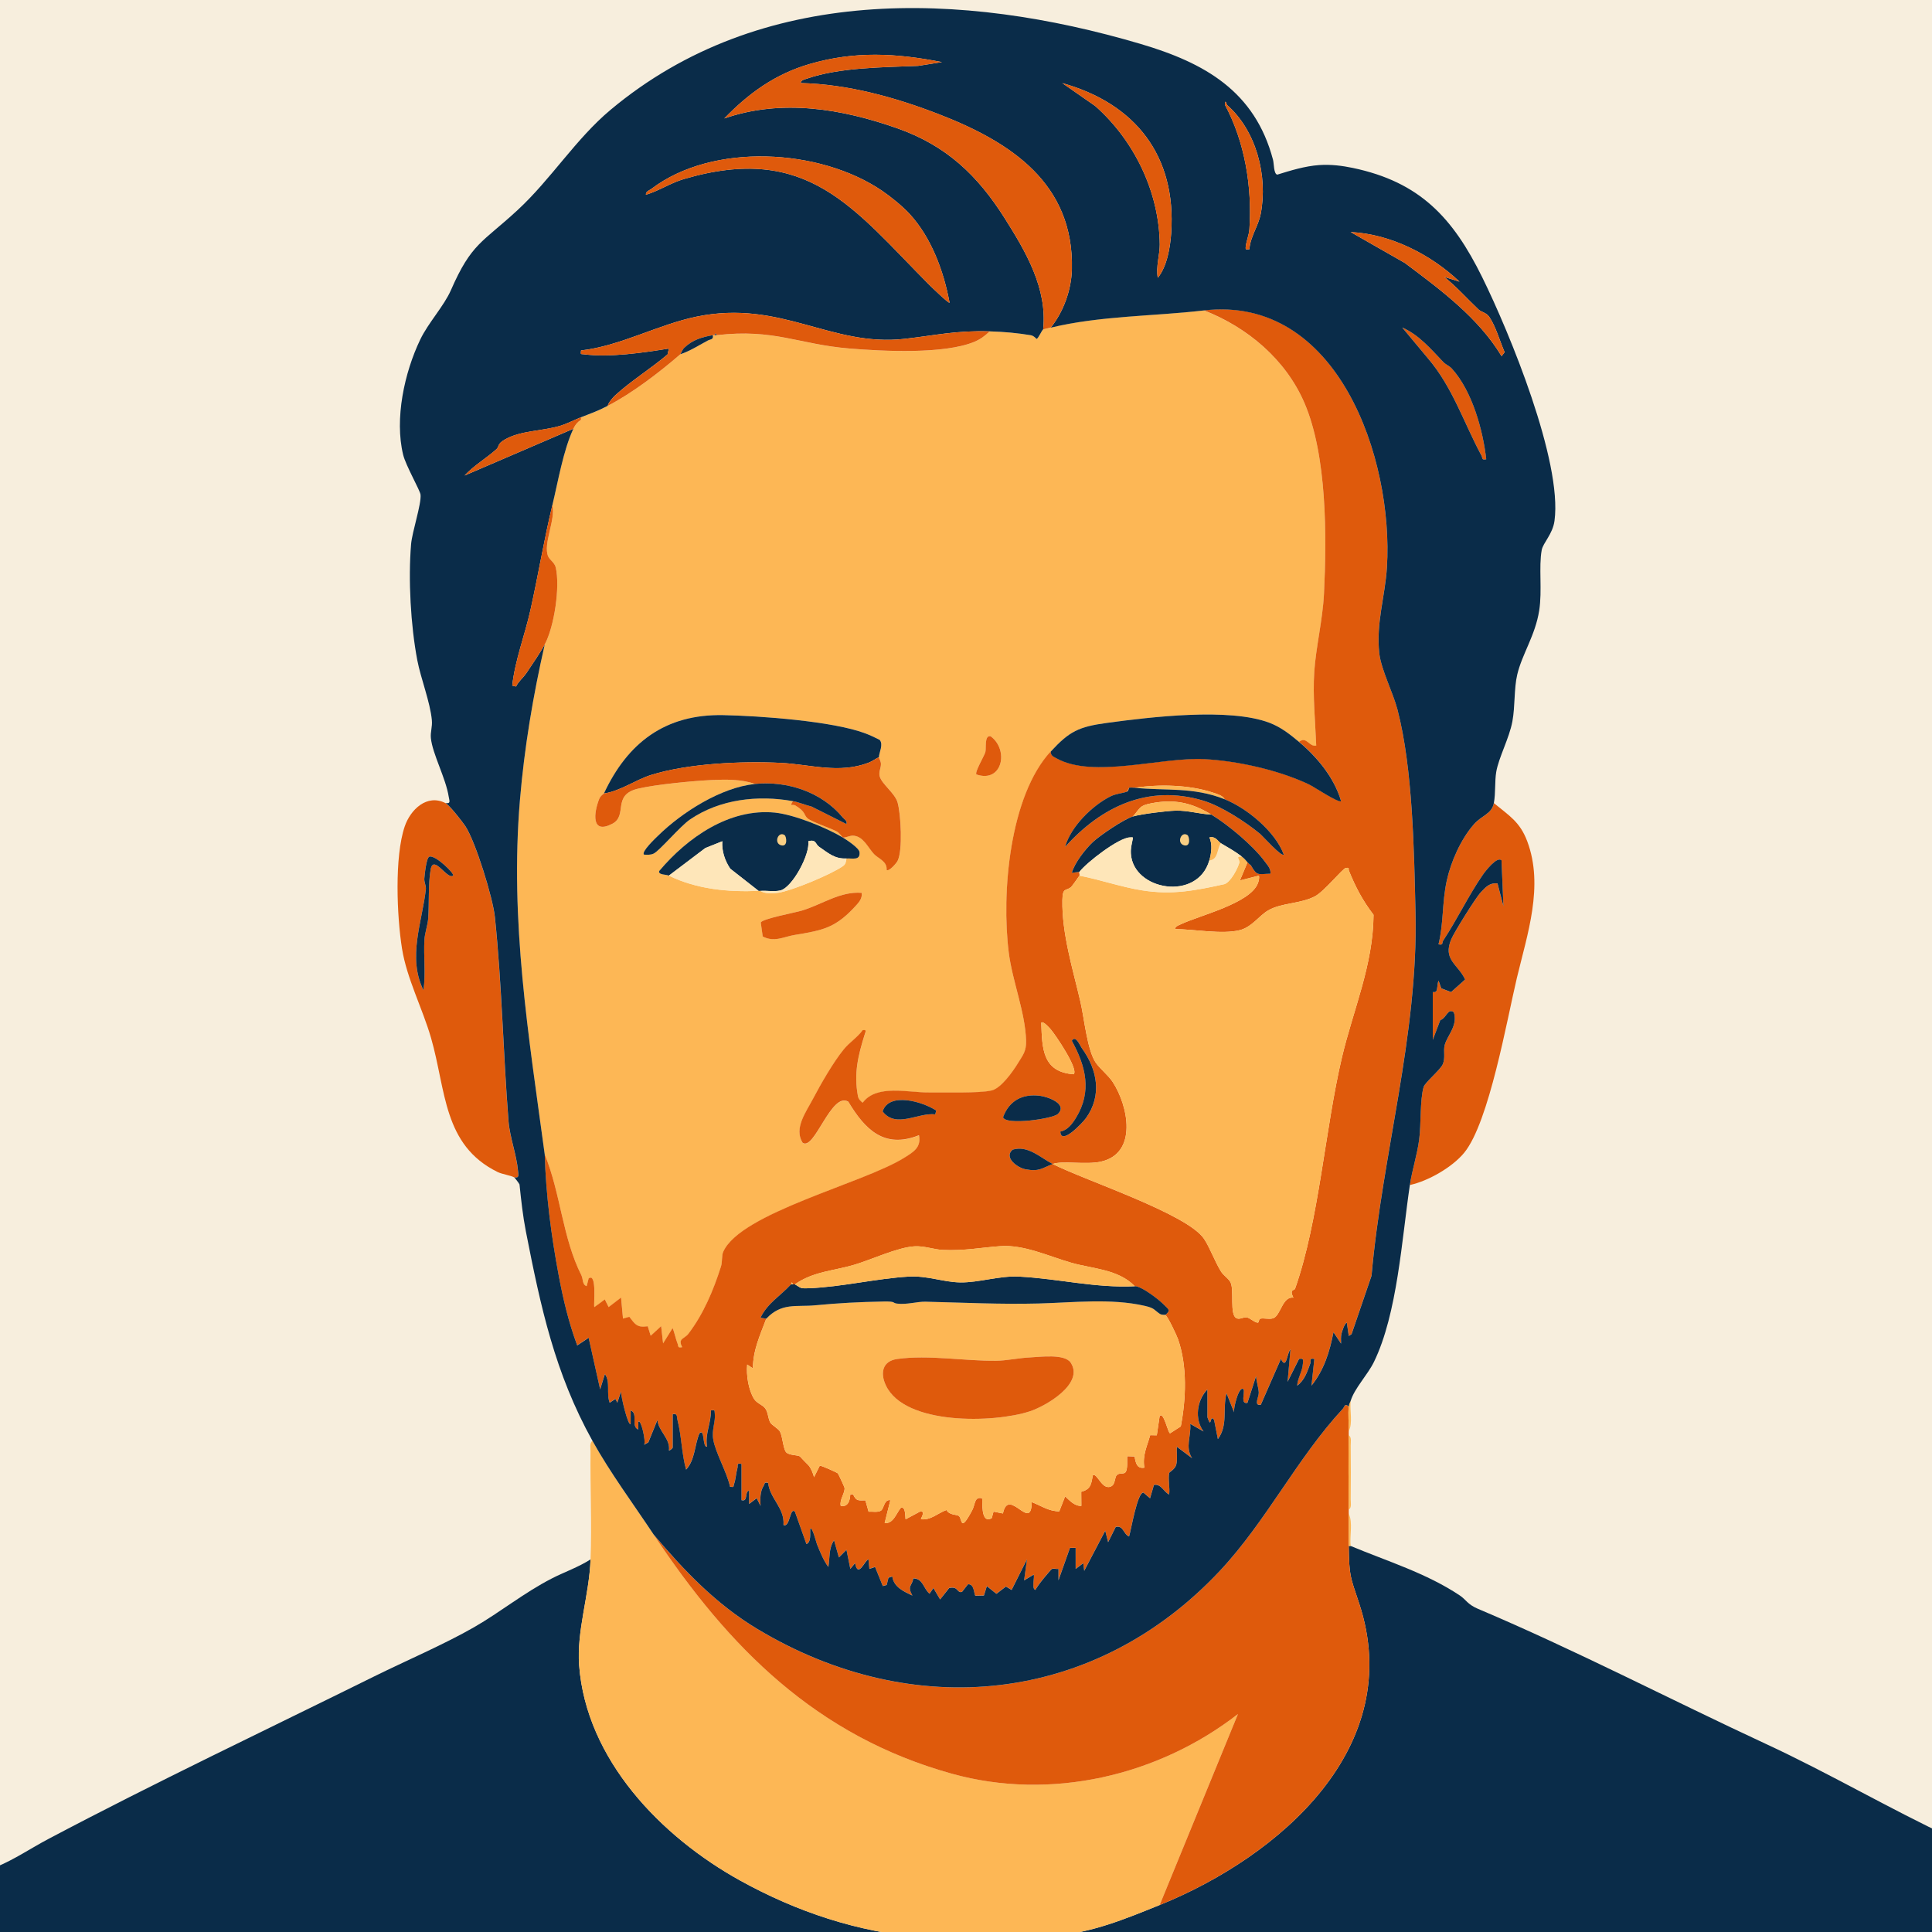 <?xml version="1.0" encoding="UTF-8"?>
<svg xmlns="http://www.w3.org/2000/svg" viewBox="0 0 850.39 850.39">
  <defs>
    <style>
      .cls-1 {
        fill: #df5a0c;
      }

      .cls-2 {
        fill: #facf84;
      }

      .cls-3 {
        fill: #0a2c49;
      }

      .cls-4 {
        fill: #fdb755;
      }

      .cls-5 {
        fill: #fee6b9;
      }

      .cls-6 {
        fill: #f7eedd;
      }
    </style>
  </defs>
  <g id="bg">
    <rect class="cls-6" width="850.39" height="850.39"/>
  </g>
  <g id="Layer_4" data-name="Layer 4">
    <g>
      <path class="cls-3" d="M594.5,680.47c16.13,6.74,33.45,12,48.12,21.84,2.63,1.76,3.32,3.88,7.88,5.81,43.38,18.37,84.66,39.94,127.02,59.6,27.72,12.86,54.11,28.41,81.78,41.37v432.91H-1.49v-420.3c8.01-3.34,15.09-8.19,22.68-12.2,47.28-25.02,95.61-47.9,143.54-71.62,13.66-6.76,30.9-14.14,43.95-21.65,11.71-6.74,21.78-15.05,34.2-21.45,5.45-2.81,11.79-4.98,17.06-8.41-.6,15.96-6.17,31.42-5.03,46.64,3.13,41.57,36.16,75.52,70.87,94.73,24.92,13.79,51.79,22.75,80.42,25.07,12.39,2.2,25.65,2.01,38.28,1.72,5.04-.12,11.02-.11,15.95-.87,1.49-.23,3.17.41,3.78-1.69,16.26-1.19,30.98-7.27,46.23-13.45,52.7-21.34,108.72-69.54,87.8-132.78-3.99-12.07-4.34-11.7-4.58-25.26h.84Z"/>
      <g>
        <path class="cls-4" d="M287.68,675.43c33.05,49.73,71.62,88.7,131.33,105.3,43.37,12.05,90.75,1.01,125.89-26.28l-34.46,84.06c-15.26,6.18-29.97,12.26-46.23,13.45-6.84.5-14.85,1.68-21.44,1.68h-22.7c-3.4,0-10.36-.56-13.87-.84-28.64-2.32-55.5-11.29-80.42-25.07-34.71-19.2-67.75-53.16-70.87-94.73-1.14-15.22,4.43-30.69,5.03-46.64.59-15.69-.18-31.74-.01-47.51.01-1.42-.54-3.74.86-4.61,7.78,14.02,18,27.79,26.9,41.19Z"/>
        <path class="cls-1" d="M593.66,619.11c-.35,3.39.07,7.41,0,10.93-.01.56,0,1.12,0,1.68-.18,10.9-.08,21.89,0,32.78,0,.56,0,1.12,0,1.68.03,4.75-.08,9.54,0,14.29.24,13.56.59,13.18,4.58,25.26,20.92,63.24-35.11,111.44-87.8,132.78l34.46-84.06c-35.13,27.29-82.52,38.33-125.89,26.28-59.72-16.59-98.29-55.57-131.33-105.3,13.42,15.9,27.49,30.64,45.51,41.5,68.63,41.33,148.74,33.2,203.75-25.51,20.41-21.78,33.84-49.4,54.03-71.23.95-1.03.8-2.67,2.7-1.08Z"/>
      </g>
      <path class="cls-1" d="M196.05,353.47c1.71.87,7.46,8.2,8.75,10.16,4.5,6.82,12.13,31.61,13,39.96,3.1,29.75,3.65,60.04,6,89.83.57,7.27,3.56,14.81,4.17,21.91.14,1.59.78,3.38-1.67,2.9-1.36-.84-5.25-1.36-7.3-2.37-24.06-11.85-22.61-35.93-29.27-58.99-3.79-13.11-10.68-26.17-12.78-39.34-2.26-14.15-3.38-40.36,1.2-53.79,2.52-7.38,9.75-14.39,17.89-10.27ZM199.41,385.41c.87-.69-7.73-9.16-10.42-8.36-1.31.39-2.09,7.83-2.23,9.66-.12,1.64.85,3.15.67,4.79-1.63,14.43-8.15,29.86-1.05,44.35,1.07-7.33,0-14.89.43-22.26.18-2.94,1.43-6.3,1.65-9.27.48-6.53-.04-15.41,1.09-21.64,1.24-6.8,7.37,4.69,9.85,2.73Z"/>
      <path class="cls-3" d="M199.41,385.41c-2.48,1.96-8.62-9.52-9.85-2.73-1.13,6.22-.61,15.1-1.09,21.64-.22,2.97-1.48,6.33-1.65,9.27-.44,7.37.64,14.93-.43,22.26-7.11-14.48-.59-29.91,1.05-44.35.19-1.64-.79-3.15-.67-4.79.14-1.83.92-9.28,2.23-9.66,2.69-.8,11.29,7.67,10.42,8.36Z"/>
      <g>
        <path class="cls-4" d="M594.5,680.47h-.84c-.08-4.75.03-9.54,0-14.29,1.9,4.09.36,9.73.84,14.29Z"/>
        <path class="cls-1" d="M620.56,521.6c.97-6.51,3.17-13.14,4.08-19.87s.29-17.39,1.97-23.25c.58-2.02,7.37-7.53,8.44-10.05,1.24-2.9.14-5.64.84-8.41,1.01-4.05,5.95-8.66,4.01-14.43-2.65-1.99-3.23,2.58-5.95,3.46l-3.31,8.67v-21.02c0-.09,1.24.37,1.65-.62.46-1.12.33-3.11.89-4.42l1.22,3.39,4.3,1.63,6.18-5.52c-3.24-6.84-9.95-8.67-6.08-17.8,1.25-2.96,10.74-18.26,13.03-20.65,2.13-2.23,3.82-4.21,7.3-3.85l2.61,10.01-.84-20.17c-1.98-1.9-7.12,4.8-8.27,6.44-6.07,8.72-11.34,19.74-17.39,28.87-.64.97.21,2.18-2.08,1.67,2.29-9.27,1.55-18.42,3.61-27.9,1.83-8.46,6.25-18.44,12.01-24.98,3.45-3.91,7.87-4.5,8.75-9.32,6.7,5.54,11.46,8.19,14.7,16.82,7.41,19.72,0,41-4.56,60.14-4.37,18.36-12.22,63.48-23.14,76.89-5.23,6.42-15.92,12.54-23.98,14.27Z"/>
        <path class="cls-4" d="M593.66,664.5c-.08-10.9-.18-21.89,0-32.78,1.39.87.84,3.19.86,4.61.1,7.84.08,15.72,0,23.56-.01,1.42.54,3.74-.86,4.61Z"/>
        <path class="cls-4" d="M593.66,630.04c.07-3.52-.35-7.54,0-10.93.15-1.51.59-1.71.84-2.52-.47,4.28,1.06,9.65-.84,13.45Z"/>
        <path class="cls-4" d="M529.77,136.6c19.27,7.48,36.19,21.65,44.43,40.89,9.95,23.22,9.79,58.79,8.57,83.98-.56,11.42-3.57,23.25-4.28,34.39s.46,21.67.87,32.39c-3.23.65-4.13-4.25-7.56-1.68-4.06-3.4-8.02-6.53-13.01-8.42-17.69-6.73-52.17-2.58-71.46.03-12.59,1.7-16.63,3.74-24.81,12.6-18.14,19.65-21.81,62.42-18.48,88.67,1.6,12.61,7.27,26.17,7.61,38.66.13,4.67-1.3,6.21-3.58,9.94-2.23,3.66-7.42,11-11.55,11.99-5.46,1.31-20.86.8-27.52.89-9.26.12-23.09-3.77-29.28,4.52-1.02-.87-1.82-1.54-2.09-2.96-1.87-10,.12-17.86,3.02-27.21.4-1.3.89-2.05-.93-1.77-2.37,3.28-5.73,5.27-8.34,8.47-4.56,5.59-10.12,15.27-13.54,21.77-3.12,5.94-8.48,13.04-4.56,19.31,5.21,3.73,12.63-22.72,20.15-18.05,7.36,12.27,15.82,20.84,31.08,14.73,1.07,5.42-2.48,7.42-6.47,9.92-18.15,11.35-71.99,24.2-79.68,41.37-.81,1.81-.31,4.29-1.02,6.55-3.33,10.51-7.77,20.94-14.27,29.49-1.88,2.48-4.84,2.05-2.8,5.98-2.17.39-1.5-.35-2.05-1.68-.87-2.1-1.23-4.6-2.16-6.71l-4.18,6.71-.86-7.56-4.6,4.2-1.3-4.17c-4.72.68-5.55-.84-8.09-4.16l-2.8.78-.85-9.25-5.47,4.19-1.68-3.36-4.61,3.37c-.45-.53,1.31-15.41-2.52-12.6l-.86,3.36c-1.98-.53-1.51-3.13-2.34-4.79-8.34-16.58-9.04-35.89-16.14-53.21-7.12-52.63-15.4-102.49-10.92-155.93,1.93-23.05,5.79-46.02,10.92-68.52,4.21-7.87,6.82-25.31,4.87-33.87-.52-2.28-2.69-3.32-3.39-5.01-2.26-5.51,3.43-16.01,1.88-22.48,2.49-10.28,4.79-24.16,9.25-33.62.85-1.8,1.71-2.85,3.37-3.94v-1.1c4.55-1.79,7.27-2.71,11.76-5.04,10.89-5.65,22.63-14.65,31.94-22.7,4.3-1.45,8.11-3.9,12.08-6.04,1.17-.63,2.66-.33,2.21-2.37.27-.05.57.04.84,0s.56.03.84,0c25.39-2.94,35.99,4.02,58.44,5.87,14.8,1.22,41.64,2.6,55.03-2.95,2.64-1.09,4.72-2.64,6.74-4.61,6.47.19,12.29.75,18.05,1.7,1.07.18,1.83.88,2.55,1.62.78-.02,2.33-3.86,2.93-4.16.16-.08,2.73-.69,3.36-.84,21.6-5.25,45.37-5,67.25-7.57ZM265.82,349.27c-.08.17-1.48.89-2.11,2.5-2.31,5.88-3.65,15.75,5.79,10.84,7.03-3.65-.32-12.73,11.41-15.48,7.88-1.84,24.04-3.39,32.37-3.78,6.1-.28,13.2-.39,18.95,1.72-14.88,1.55-31.98,12.42-42.47,22.67-1.03,1-7.63,7.21-6.28,8.42,1.43.07,2.81.18,4.18-.43,2.59-1.16,11.56-11.96,16.07-15.04,13.08-8.94,29.89-10.86,45.32-8.06-1.8,2.61-.18,1.18,1.02,1.9,4.73,2.81,3.64,4.22,5.44,5.72s9.85,4.22,12.64,5.65c1.53.78,2.58,2.63,2.76,2.7-7.33-4.37-21.43-10.1-29.85-10.92-20.1-1.97-38.53,11.04-50.84,25.64-.77,1.81,3.09,1.55,4.2,2.09,12.32,6.01,26,7.28,39.51,6.72.28-.01.56.02.84,0,1.76,1.38,5.87,1.11,7.94.79,6.07-.95,23.24-8.09,28.38-11.74,1.28-.9,1.22-1.99,1.51-3.34,2.67-.15,6.1,1.03,5.75-2.77-.17-1.82-5.61-5.39-7.43-6.48.92.34,3.11-.85,4.55-.78,4.5.2,6.48,5.07,9.19,8.05,1.84,2.02,5.96,3.22,5.6,7.02.99.93,4.32-2.92,4.85-3.97,2.35-4.66,1.45-20.53,0-25.68-1.16-4.14-6.96-8.07-7.88-11.53-.53-2,.58-3.52.55-5.48-.02-1.22-.89-2.55-.89-2.93.04-2.11,2.11-5.65.3-7.65-2.03-1.03-4.08-2.01-6.22-2.82-14.23-5.42-46.58-7.73-62.56-8.06-25.68-.52-42.18,12.24-52.57,34.5ZM429.75,340.86c11.38,3.98,14.54-10.72,6.28-16.8-2.85-.61-1.83,5.16-2.3,6.92s-4.74,8.8-3.98,9.87ZM379.3,392.99c-9.42-.76-17.32,5.04-26.25,7.78-2.98.91-17.79,3.66-18.18,5.3l.85,6.12c5.04,2.69,9.42.1,13.84-.63,13.07-2.15,18.44-3.15,27.69-13.5,1.3-1.45,2.3-3.02,2.06-5.08Z"/>
        <path class="cls-1" d="M654.18,202.16c-2.17.43-1.47-.46-2.1-1.64-7.74-14.37-12.75-30.18-23.6-42.84l-11.27-13.52c7.34,3.18,12.67,9.51,18.05,15.15,1.14,1.19,2.75,1.77,3.8,2.93,8.88,9.76,13.7,26.99,15.13,39.92Z"/>
        <path class="cls-1" d="M529.77,136.6c58.99-6.91,83.63,65.12,80.69,113.05-.79,12.82-4.83,24.4-3.36,37.84.78,7.12,6.07,17.33,8,24.78,6.76,25.99,7.32,62.42,7.94,89.57,1.22,53.62-14.67,106.32-19.35,159.63l-8.78,25.69-1.25.84-.86-5.88c-1.02.39-2.07,3.82-2.32,4.82-.36,1.46-.21,2.95-.21,4.42l-3.34-5.03c-1.63,8.53-4.14,16.63-9.68,23.53l1.26-11.76c-2.55-.46-1.29.75-1.76,1.98-1.36,3.61-2.47,7.38-5.8,9.78.21-3.3,2.34-6.38,2.52-9.67.1-1.74.46-2.44-1.68-2.1l-5.05,10.08,1.26-14.28c-1.58,1.69-1.74,9.28-4.2,4.2l-8.84,20.17c-3.31.62-.83-3.46-.91-5.37-.09-2.2-1.07-4.93-1.18-7.23l-3.8,11.76c-3.12.69-1.17-4.1-1.67-5.88-2.04-2.28-4.66,8.72-4.21,10.08l-3.34-8.4c-1.8,6.97.77,14.02-3.8,20.17l-1.66-8.42c-1.64-2.42-1.22,1.99-2.11.85-.07-.09-.85-1.98-.85-2.1v-12.19c-4.62,4.79-5.77,12.95-1.68,18.49l-5.88-3.35c.54,5.4-2.38,10.14.84,15.12l-6.72-5.04c-.16,2.57.35,5.22-.23,7.78-.48,2.12-3.03,3.31-3.12,3.74-.57,2.71.37,6.6-.03,9.49-2.48-1.17-3.49-4.77-6.7-4.2l-1.71,5.88-2.93-2.51c-2.72,0-5.37,16.36-6.31,19.32-2.61-1.09-2.45-4.98-5.86-4.2l-3.36,6.72-1.27-5.04-9.25,17.64-.42-3.36-3.35,2.52v-9.25s-2.51,0-2.51,0l-5.07,14.28v-5.03c-.86.11-2.06-.26-2.78-.02-.56.18-6.9,7.85-7.31,9.26-1.97-.42-.21-5.99-.83-6.71l-4.19,2.52,1.26-9.24-6.76,13.45-2.5-1.5-4.19,3.2-4.2-3.37-1.3,4.14-3.69.09c-.74-.12-.35-5.36-3.33-5.06l-2.62,3.35c-2.39.63-1.5-2.65-5.67-1.67l-3.97,4.99-2.96-5.02-1.68,2.5c-2.74-2.2-2.87-6.73-7.14-6.72-.6,3.51-2.81,3.1-.42,7.55-3.76-1.8-8.2-3.69-8.85-8.39l-1.67.53-.8,3.19-1.71.48-3.39-8.4-2.51.84-.42-4.18c-1.47.12-4.53,8.65-5.89,1.66l-2.08,2.52-1.7-8.4-3.34,3.36-2.12-7.56c-2.45,3.55-1.81,7.77-2.51,11.76-2.15-2.87-3.7-6.76-5.04-10.09-.3-.74-2.09-7.99-2.94-6.72-.12,1.88.53,5.86-1.68,6.72l-5.07-14.28c-2.22-2.17-2.09,7.2-5.03,5.88.61-7.48-6.05-11.68-6.74-18.5-1.95-.41-1.35.25-1.88,1.08-1.77,2.72-1.6,5.89-1.48,9.01l-1.68-3.36-3.35,2.52v-5.88c-2.1.43-.25,5.06-3.37,4.2v-15.97c-2.43-.39-1.39.53-1.79,1.95-.63,2.2-.73,4.87-1.48,6.98-.42,1.19.25,1.42-1.76,1.15-1.29-6.22-6.41-15.02-7.38-20.78-.76-4.49,1.11-7.88.66-11.57-.19-1.55.23-1.38-1.7-1.26.15,5.52-2.69,10.2-1.69,15.97-2.18.32-.9-8.18-3.34-5.88-2.18,5.1-1.9,11.71-5.89,15.97-1.99-7.07-1.99-14.83-3.8-21.88-.39-1.52.15-2.98-2.09-2.5v14.71c0,.14-1.13,1.32-1.67,1.26.73-5.23-4.6-8.43-5.06-13.44l-3.99,9.85-1.88,1.07c.95-1.27-1.42-11.62-2.52-10.08l-.02,3.36c-3.45-1.4.1-7.01-3.35-8.41l-.02,5.88c-1.08,1.48-4.52-12.86-4.2-14.29l-1.68,5.03-.84-1.68-2.51,1.68c-1.59-4.05.42-9.19-2.11-12.6l-2.09,6.71-5.06-22.69-5.03,3.36c-3.78-10.24-6.16-20.2-8.17-30.93-3.28-17.54-5.6-35.29-6.13-53.13,7.1,17.33,7.79,36.64,16.14,53.21.84,1.66.36,4.26,2.34,4.79l.86-3.36c3.83-2.81,2.06,12.07,2.52,12.6l4.61-3.37,1.68,3.36,5.47-4.19.85,9.25,2.8-.78c2.54,3.33,3.37,4.85,8.09,4.16l1.3,4.17,4.6-4.2.86,7.56,4.18-6.71c.93,2.11,1.29,4.61,2.16,6.71.55,1.33-.11,2.07,2.05,1.68-2.04-3.93.92-3.5,2.8-5.98,6.5-8.55,10.94-18.97,14.27-29.49.71-2.25.21-4.74,1.02-6.55,7.69-17.17,61.53-30.01,79.68-41.37,3.99-2.49,7.53-4.5,6.47-9.92-15.26,6.11-23.72-2.46-31.08-14.73-7.52-4.67-14.94,21.78-20.15,18.05-3.93-6.27,1.43-13.37,4.56-19.31,3.42-6.5,8.97-16.18,13.54-21.77,2.61-3.2,5.97-5.2,8.34-8.47,1.82-.28,1.34.47.93,1.77-2.91,9.34-4.89,17.21-3.02,27.21.26,1.41,1.07,2.09,2.09,2.96,6.18-8.28,20.01-4.4,29.28-4.52,6.66-.09,22.06.42,27.52-.89,4.13-.99,9.32-8.33,11.55-11.99,2.28-3.73,3.71-5.27,3.58-9.94-.35-12.49-6.02-26.06-7.61-38.66-3.33-26.25.34-69.03,18.48-88.67-.07,1.9,1.13,2.24,2.47,2.99,16.18,9.08,46.21-.64,65.19.38,14.71.79,32.7,4.84,46.02,11.14,1.88.89,13.14,8.34,14.09,7.34-2.97-10.22-10.39-19.26-18.49-26.05,3.43-2.57,4.33,2.33,7.56,1.68-.42-10.72-1.56-21.63-.87-32.39s3.72-22.97,4.28-34.39c1.23-25.19,1.38-60.76-8.57-83.98-8.25-19.24-25.17-33.41-44.43-40.89ZM499.51,346.75c-.54-.06-2.28-.12-2.52,0l-.84,1.68c-2.23.84-4.88.87-7.48,2.18-8.01,4.05-17.4,13.34-19.85,22.18,16.04-17.82,36.56-27.62,60.77-20.39,7.84,2.34,18.6,9.32,24.96,14.55,1.29,1.06,9.48,10.3,10.53,9.22-3.71-10.13-16.23-20.45-26.05-24.37-.87-1.7-3.39-2.34-5.08-2.9-10.32-3.47-23.76-3.78-34.43-2.14ZM533.14,358.52c-8.66-5.26-16.27-6.89-26.38-4.94-5.42,1.05-4.74,2.04-8.09,5.78-3.9,1.15-14.54,8.33-17.69,11.31-3.33,3.15-7.93,9.04-9.22,13.48l3.37-.41c-.2.27.2,1.4,0,1.68-.75,1.05-3.29,4.73-3.76,5.1-2.15,1.7-3.64.03-3.75,5.54-.3,14.83,4.63,30.59,7.93,44.83,1.68,7.25,3.01,21.42,6.77,26.86,1.86,2.7,5.54,5.57,7.46,8.51,6.89,10.59,11.07,31.39-5.19,35.05-6.56,1.48-17.06-.54-21.23,1.04-5.38-2.71-10.88-8.37-17.66-6.31-4.05,3.45,2.17,7.98,5.67,8.63,6.14,1.14,7.18-.49,11.99-2.32,14.72,7.42,59.28,21.94,66.63,32.96,2.57,3.85,4.75,10.02,7.48,14.4,1.13,1.8,3.55,3.21,4.27,4.97,1.48,3.62-.46,13.56,2.28,15.4,1.48.99,3.15-.37,4.56-.24,1.65.15,3.61,2.39,5.12,2.33.43-.02.36-1.57,1-1.73,1.64-.39,3.76.38,5.6-.16,3.4-1,4.09-9.78,8.99-9.1-1.89-3.88.42-2.98.77-3.99,10.55-29.95,13.15-70.27,20.65-101.93,4.95-20.91,13.71-40.4,13.87-62.59-4.84-6.36-7.87-12.11-10.84-19.43-.33-.83.48-1.48-1.35-1.2-1.41.21-9.52,10.35-13.59,12.48-6.46,3.39-14.8,2.8-20.65,6.24-3.93,2.31-7.19,7.32-12.38,8.64-7.9,2.02-20.33-.44-28.6-.45.21-1.26,1.54-1.62,2.52-2.09,8.1-3.9,30.64-9.17,34-18.12.42-1.12.64-2.13.46-3.32l-8.38,2.11,3.34-8c.27.29.57.55.84.84s.55.57.84.84c2.61,4.5,2.98,3.46,8.4,3.36.28-2.2-1.36-3.83-2.54-5.44-5.09-6.95-16.1-16.12-23.51-20.62ZM472.61,472.84c2.2-2.28-8.03-17.32-10.1-19.73-.56-.65-3.38-3.9-4.18-2.96.36,11.26.47,21.74,14.28,22.69ZM476.32,461.57c-1.04-1.45-2.87-6.19-4.53-3.44,6.14,11.16,8.93,22.27,1.87,33.83-1.6,2.61-3.72,5.55-6.92,6.12.22,6.39,9.86-3.96,11.29-5.95,7.15-9.95,4.97-21.26-1.7-30.55ZM465.68,490.29c4.45-4.41-4.49-7.56-7.99-7.98-7.63-.93-13.47,2.13-16.17,9.42.84,3.72,21.93.77,24.17-1.44ZM412.08,488.83c-5.8-3.87-20.74-8.36-23.59.38,5.88,7.65,15.62.39,23.17,1.29l.42-1.67ZM349.88,565.31c-.21-.12-.61.12-.84,0l-.43-.83c-.24.01-.24.63-.41.83-4.68,5.08-10.31,8.23-13.46,14.7l2.54.43c-2.75,7.34-5.8,13.71-5.89,21.85l-2.51-1.67c-.44,4.66.53,11.03,2.99,15.07,1.26,2.06,3.79,2.59,4.98,4.27,1.33,1.87,1.13,4.26,2.22,6.21.64,1.15,3.65,2.67,4.32,4.09,1.13,2.42,1.39,7.74,2.7,9.03,1.48,1.45,5.3,1.01,6.11,1.89,1.4,1.51,2.09,2.22,3.62,3.74.96.95,2.21,3.83,2.48,5.29l2.52-5.04c.37-.32,7.69,3.02,7.98,3.36.23.26,2.9,6,2.94,6.35.24,2.36-2.32,5.24-1.68,7.95,3.26.6,4.08-2.37,4.2-5.04h1.25c1.4,2.99,2.22,2.65,5.39,2.6l1.43,5.01c1.63-.14,3.98.39,5.39-.45s1.37-5.09,4.18-4.63l-2.51,10.08c3.91.37,5.12-4.4,7.15-6.73,2.32-.76,1.82,4.74,2.1,5.05l6.29-3.37c2.78-.53.21,3.2.43,3.37,4.38.53,7.45-2.75,11.23-4.07,1.26,2.3,4.47,1.95,5.4,2.57,1.7,1.13.42,7.89,5.91-2.42,1.45-2.73.93-6.18,4.35-5.32.42.42-.92,11.68,4.27,8.75l.79-2.87,4.14.81c2.48-12.06,12.56,8.64,12.67-5.01,4.26,1.65,7.22,3.96,12.12,4.1l2.59-6.61c1.98,1.84,4.25,4.35,7.14,4.18l-.05-6.2c4.2-1.1,4.39-3.31,5.1-7.24,1.94-1.42,4.15,7.31,8.42,4.65,1.41-1.01,1.23-3.73,2.06-4.68,1.11-1.26,3.15-.34,3.89-1.32,1.08-1.42.66-5.24.75-7.07l3.26.11c.45,2.62.93,5.53,4.3,4.93-.9-5.45,1.17-9.29,2.57-14.29l2.91.05,1.25-8.45c1.8-2.27,3.71,7.77,4.61,7.56l4.7-3.03c2.33-12.12,2.9-26.49-1.18-38.3-.62-1.8-4.47-9.96-5.61-10.78,2.57-2.1,1.23-2.49-.41-4.24-2.21-2.34-10.2-8.51-13.04-8.37-7.29-7.53-18.59-7.66-27.92-10.33-10.06-2.88-20.9-8.08-31.33-7.31-8.86.65-15.74,2.09-25.22,1.66-4.04-.18-8.2-1.84-12.49-1.59-7.44.44-18.84,5.81-26.42,8.09-8.95,2.69-18.14,2.92-26.24,8.65Z"/>
        <path class="cls-3" d="M571.8,326.58c8.1,6.79,15.52,15.83,18.49,26.05-.95,1.01-12.21-6.45-14.09-7.34-13.31-6.3-31.3-10.35-46.02-11.14-18.98-1.02-49,8.7-65.19-.38-1.35-.76-2.55-1.09-2.47-2.99,8.18-8.86,12.21-10.9,24.81-12.6,19.29-2.61,53.77-6.76,71.46-.03,4.99,1.9,8.95,5.02,13.01,8.42Z"/>
        <path class="cls-3" d="M265.82,349.27c10.39-22.26,26.89-35.02,52.57-34.5,15.98.32,48.33,2.64,62.56,8.06,2.14.81,4.19,1.79,6.22,2.82,1.81,2-.26,5.54-.3,7.65-1.64.75-2.94,1.82-4.68,2.47-13.08,4.91-25.57.66-38.58.02-17.04-.84-40.67.22-56.97,5.3-6.82,2.12-13.45,7.07-20.82,8.18Z"/>
        <path class="cls-1" d="M386.87,333.3c0,.38.87,1.71.89,2.93.03,1.96-1.08,3.48-.55,5.48.92,3.45,6.72,7.39,7.88,11.53,1.44,5.15,2.35,21.02,0,25.68-.53,1.05-3.86,4.9-4.85,3.97.36-3.8-3.76-5-5.6-7.02-2.72-2.98-4.7-7.86-9.19-8.05-1.44-.06-3.63,1.12-4.55.78-.18-.07-1.23-1.92-2.76-2.7-2.79-1.43-10.87-4.18-12.64-5.65s-.71-2.91-5.44-5.72c-1.2-.71-2.82.72-1.02-1.9,2.74.5,5.42,1.72,8.15,2.36l15.39,7.72c.36-1.58-.89-1.99-1.68-2.94-9.18-11.12-24.37-16.19-38.67-14.71-5.74-2.1-12.84-2-18.95-1.72-8.33.39-24.49,1.93-32.37,3.78-11.74,2.75-4.39,11.83-11.41,15.48-9.44,4.91-8.1-4.96-5.79-10.84.63-1.6,2.03-2.33,2.11-2.5,7.37-1.11,14-6.06,20.82-8.18,16.3-5.08,39.93-6.14,56.97-5.3,13.01.64,25.51,4.89,38.58-.02,1.74-.65,3.04-1.72,4.68-2.47Z"/>
        <path class="cls-3" d="M370.9,368.61c1.82,1.09,7.26,4.66,7.43,6.48.36,3.8-3.07,2.63-5.75,2.77-5.12.28-7.88-2.29-12.09-5.18-1.61-1.1-1.14-3.37-4.71-2.4.87,5.7-7.07,20.5-12.37,21.68-2.67.6-5.88-.01-8.65.18-.28.02-.56-.01-.84,0l-12.49-9.79c-2.37-3.53-3.8-7.79-3.49-12.07l-7.5,3-16.03,12.13c-1.1-.54-4.97-.28-4.2-2.09,12.32-14.6,30.75-27.62,50.84-25.64,8.42.83,22.52,6.55,29.85,10.92Z"/>
        <path class="cls-3" d="M332.23,345.07c14.3-1.49,29.49,3.59,38.67,14.71.78.95,2.04,1.36,1.68,2.94l-15.39-7.72c-2.73-.64-5.4-1.86-8.15-2.36-15.43-2.8-32.24-.88-45.32,8.06-4.5,3.08-13.47,13.88-16.07,15.04-1.37.61-2.75.51-4.18.43-1.35-1.22,5.25-7.42,6.28-8.42,10.5-10.26,27.59-21.13,42.47-22.67Z"/>
        <path class="cls-1" d="M379.3,392.99c.24,2.05-.76,3.63-2.06,5.08-9.25,10.35-14.62,11.35-27.69,13.5-4.42.73-8.8,3.32-13.84.63l-.85-6.12c.39-1.64,15.2-4.39,18.18-5.3,8.94-2.74,16.84-8.55,26.25-7.78Z"/>
        <path class="cls-5" d="M294.4,385.42l16.03-12.13,7.5-3c-.31,4.27,1.12,8.54,3.49,12.07l12.49,9.79c-13.51.56-27.19-.71-39.51-6.72Z"/>
        <path class="cls-5" d="M334.75,392.14c2.78-.19,5.98.42,8.65-.18,5.31-1.19,13.24-15.98,12.37-21.68,3.57-.98,3.1,1.29,4.71,2.4,4.21,2.89,6.97,5.46,12.09,5.18-.29,1.35-.23,2.44-1.51,3.34-5.15,3.64-22.31,10.79-28.38,11.74-2.07.32-6.17.59-7.94-.79Z"/>
        <path class="cls-1" d="M429.75,340.86c-.76-1.07,3.53-8.18,3.98-9.87s-.55-7.54,2.3-6.92c8.26,6.07,5.1,20.77-6.28,16.8Z"/>
        <path class="cls-4" d="M546.59,377.01c1.33,1.03,1.53,1.44,2.52,2.52l-3.34,8,8.38-2.11c.18,1.19-.04,2.2-.46,3.32-3.36,8.95-25.91,14.21-34,18.12-.98.47-2.31.83-2.52,2.09,8.27.01,20.7,2.47,28.6.45,5.18-1.32,8.45-6.33,12.38-8.64,5.85-3.45,14.19-2.85,20.65-6.24,4.07-2.13,12.17-12.27,13.59-12.48,1.83-.27,1.02.38,1.35,1.2,2.97,7.33,5.99,13.08,10.84,19.43-.16,22.19-8.91,41.68-13.87,62.59-7.5,31.65-10.09,71.98-20.65,101.93-.36,1.01-2.66.11-.77,3.99-4.89-.68-5.59,8.1-8.99,9.1-1.84.54-3.96-.23-5.6.16-.64.15-.57,1.71-1,1.73-1.51.06-3.47-2.18-5.12-2.33-1.4-.13-3.08,1.23-4.56.24-2.75-1.84-.81-11.78-2.28-15.4-.72-1.77-3.15-3.18-4.27-4.97-2.73-4.37-4.92-10.55-7.48-14.4-7.35-11.02-51.91-25.54-66.63-32.96,4.17-1.58,14.68.44,21.23-1.04,16.26-3.66,12.08-24.46,5.19-35.05-1.91-2.94-5.6-5.81-7.46-8.51-3.76-5.44-5.09-19.6-6.77-26.86-3.3-14.24-8.23-30-7.93-44.83.11-5.51,1.6-3.84,3.75-5.54.46-.37,3.01-4.05,3.76-5.1,9.2,1.78,18.3,5,27.57,6.48,13.3,2.12,23.34.1,36.28-2.74,2.72-.97,5.71-6.67,6.5-9.36.41-1.4-2.03-2.97,1.1-2.79Z"/>
        <path class="cls-4" d="M337.27,580.44c6.77-7.18,13.15-5.11,21.43-5.89,10.79-1.02,19.37-1.47,30.26-1.67,5.56-.1,3.68.62,5.83.91,4.23.57,8.9-.92,12.58-.83,16.73.4,32.99,1.22,49.64.79,15.1-.38,31.96-2.4,46.88,1.04,4.42,1.02,4,1.75,6.59,3.5.99.67,2.28.34,2.47.47,1.14.81,4.99,8.98,5.61,10.78,4.07,11.82,3.51,26.18,1.18,38.3l-4.7,3.03c-.9.21-2.81-9.83-4.61-7.56l-1.25,8.45-2.91-.05c-1.4,4.99-3.47,8.83-2.57,14.29-3.37.59-3.85-2.31-4.3-4.93l-3.26-.11c-.09,1.84.33,5.65-.75,7.07-.74.98-2.78.06-3.89,1.32-.83.94-.65,3.67-2.06,4.68-4.27,2.65-6.48-6.07-8.42-4.65-.71,3.93-.9,6.14-5.1,7.24l.05,6.2c-2.89.17-5.16-2.34-7.14-4.18l-2.59,6.61c-4.9-.14-7.86-2.45-12.12-4.1-.11,13.65-10.19-7.06-12.67,5.01l-4.14-.81-.79,2.87c-5.19,2.93-3.85-8.34-4.27-8.75-3.42-.87-2.9,2.59-4.35,5.32-5.49,10.31-4.21,3.55-5.91,2.42-.93-.62-4.14-.27-5.4-2.57-3.78,1.33-6.85,4.6-11.23,4.07-.22-.17,2.35-3.9-.43-3.37l-6.29,3.37c-.28-.3.22-5.81-2.1-5.05-2.03,2.33-3.24,7.1-7.15,6.73l2.51-10.08c-2.81-.45-2.75,3.77-4.18,4.63s-3.75.31-5.39.45l-1.43-5.01c-3.17.05-3.99.39-5.39-2.6h-1.25c-.13,2.67-.94,5.64-4.2,5.04-.65-2.71,1.92-5.58,1.68-7.95-.04-.35-2.71-6.08-2.94-6.35-.29-.34-7.61-3.68-7.98-3.36l-2.52,5.04c-.27-1.46-1.52-4.33-2.48-5.29-1.53-1.52-2.22-2.23-3.62-3.74-.81-.88-4.63-.44-6.11-1.89-1.31-1.28-1.57-6.6-2.7-9.03-.67-1.43-3.68-2.94-4.32-4.09-1.09-1.96-.89-4.34-2.22-6.21-1.19-1.68-3.72-2.21-4.98-4.27-2.46-4.04-3.43-10.41-2.99-15.07l2.51,1.67c.1-8.14,3.14-14.51,5.89-21.85ZM453.11,597.5c-4.48.21-10.23,1.42-14.5,1.46-13.94.15-29.84-2.71-43.67-.79-6.55.91-7.58,6.19-5.03,11.6,8.32,17.7,47.72,16.61,63.38,11.44,7.15-2.36,24.04-12.17,18.01-21.39-2.66-4.08-13.52-2.54-18.19-2.32Z"/>
        <path class="cls-3" d="M499.51,566.15c2.84-.14,10.84,6.03,13.04,8.37,1.64,1.74,2.97,2.14.41,4.24-.19-.13-1.48.19-2.47-.47-2.6-1.75-2.17-2.48-6.59-3.5-14.92-3.44-31.78-1.42-46.88-1.04-16.65.42-32.91-.39-49.64-.79-3.68-.09-8.35,1.4-12.58.83-2.15-.29-.27-1.01-5.83-.91-10.89.2-19.48.65-30.26,1.67-8.27.78-14.66-1.28-21.43,5.89l-2.54-.43c3.15-6.47,8.79-9.62,13.46-14.7h.84c.23.12.63-.12.84,0,2.79,1.6,1.96,1.89,6.34,1.72,14.34-.58,29.68-4.3,43.64-5.11,8.39-.49,15.28,2.43,22.73,2.55,8.37.14,17.15-3.02,26.09-2.55,17.33.91,33.34,5.07,50.82,4.24Z"/>
        <path class="cls-4" d="M499.51,566.15c-17.48.84-33.49-3.33-50.82-4.24-8.94-.47-17.72,2.69-26.09,2.55-7.45-.12-14.35-3.04-22.73-2.55-13.96.82-29.31,4.53-43.64,5.11-4.38.18-3.55-.12-6.34-1.72,8.1-5.72,17.29-5.95,26.24-8.65,7.59-2.28,18.98-7.65,26.42-8.09,4.29-.25,8.46,1.41,12.49,1.59,9.48.43,16.36-1.01,25.22-1.66,10.43-.77,21.27,4.43,31.33,7.31,9.33,2.67,20.63,2.8,27.92,10.33Z"/>
        <path class="cls-3" d="M533.14,358.52c7.41,4.5,18.43,13.67,23.51,20.62,1.18,1.61,2.82,3.23,2.54,5.44-5.43.1-5.79,1.14-8.4-3.36-.19-.33-.56-.59-.84-.84-.27-.29-.57-.55-.84-.84-1-1.09-1.19-1.49-2.52-2.52-3.04-2.36-6-3.93-9.25-5.88-1.18-.71-2.33-3.31-5.04-2.51,1.47,2.97.89,6.97,0,10.08-5.2,18.17-33.5,13.26-34.52-2.91-.15-2.46.3-3.86.73-6.09.26-1.36.33-1.13-1.11-1.11-4.95.06-19.23,11.13-22.26,15.16l-3.37.41c1.29-4.44,5.89-10.33,9.22-13.48,3.15-2.98,13.79-10.16,17.69-11.31,3.61-1.07,14.98-2.48,18.88-2.56,5.48-.11,10.23,1.47,15.59,1.72Z"/>
        <path class="cls-5" d="M475.13,383.74c3.03-4.03,17.31-15.1,22.26-15.16,1.45-.02,1.37-.24,1.11,1.11-.43,2.24-.88,3.63-.73,6.09,1.01,16.17,29.32,21.08,34.52,2.91,3.9-.24,3.34-4.97,5.04-7.57,3.24,1.95,6.2,3.53,9.25,5.88-3.13-.18-.7,1.38-1.1,2.79-.78,2.69-3.78,8.39-6.5,9.36-12.94,2.84-22.98,4.85-36.28,2.74-9.26-1.47-18.37-4.69-27.57-6.48.2-.28-.2-1.42,0-1.68Z"/>
        <path class="cls-3" d="M465.68,490.29c-2.23,2.21-23.32,5.15-24.17,1.44,2.71-7.29,8.54-10.36,16.17-9.42,3.5.43,12.44,3.58,7.99,7.98Z"/>
        <path class="cls-3" d="M476.32,461.57c6.67,9.29,8.85,20.6,1.7,30.55-1.43,1.99-11.07,12.34-11.29,5.95,3.2-.57,5.33-3.51,6.92-6.12,7.06-11.55,4.28-22.66-1.87-33.83,1.67-2.74,3.49,1.99,4.53,3.44Z"/>
        <path class="cls-4" d="M472.61,472.84c-13.81-.95-13.92-11.43-14.28-22.69.8-.94,3.62,2.31,4.18,2.96,2.07,2.41,12.3,17.45,10.1,19.73Z"/>
        <path class="cls-3" d="M412.08,488.83l-.42,1.67c-7.55-.9-17.29,6.36-23.17-1.29,2.84-8.74,17.79-4.25,23.59-.38Z"/>
        <path class="cls-4" d="M533.14,358.52c-5.36-.25-10.1-1.83-15.59-1.72-3.9.08-15.27,1.49-18.88,2.56,3.35-3.74,2.66-4.73,8.09-5.78,10.11-1.95,17.72-.32,26.38,4.94Z"/>
        <path class="cls-3" d="M463.37,512.35c-4.81,1.83-5.85,3.46-11.99,2.32-3.5-.65-9.72-5.18-5.67-8.63,6.78-2.06,12.28,3.6,17.66,6.31Z"/>
        <path class="cls-4" d="M539.02,351.79c-13.88-5.54-26.05-3.63-39.51-5.04,10.67-1.64,24.1-1.33,34.43,2.14,1.69.57,4.22,1.2,5.08,2.9Z"/>
        <path class="cls-4" d="M496.15,348.43l.84-1.68c-.08.04-.26,1.46-.84,1.68Z"/>
        <path class="cls-4" d="M550.79,381.21c-.29-.27-.57-.55-.84-.84.28.26.65.51.84.84Z"/>
        <path class="cls-3" d="M499.51,346.75c13.46,1.41,25.63-.49,39.51,5.04,9.83,3.92,22.34,14.25,26.05,24.37-1.05,1.08-9.24-8.16-10.53-9.22-6.36-5.23-17.12-12.21-24.96-14.55-24.21-7.22-44.73,2.58-60.77,20.39,2.45-8.84,11.84-18.12,19.85-22.18,2.6-1.32,5.25-1.35,7.48-2.18.58-.22.76-1.64.84-1.68.24-.12,1.98-.06,2.52,0Z"/>
        <path class="cls-4" d="M349.04,565.31h-.84c.18-.19.17-.82.41-.83l.43.83Z"/>
        <path class="cls-1" d="M453.11,597.5c4.67-.22,15.53-1.75,18.19,2.32,6.02,9.23-10.86,19.03-18.01,21.39-15.66,5.17-55.07,6.25-63.38-11.44-2.55-5.42-1.52-10.7,5.03-11.6,13.83-1.92,29.74.95,43.67.79,4.27-.05,10.02-1.25,14.5-1.46Z"/>
        <path class="cls-4" d="M537.34,371.13c-1.7,2.59-1.15,7.33-5.04,7.57.89-3.11,1.47-7.11,0-10.08,2.72-.79,3.87,1.81,5.04,2.51Z"/>
      </g>
      <g>
        <path class="cls-3" d="M196.05,353.47c2.54.42,1.72-1.09,1.47-2.72-1.29-8.31-7.13-18.79-7.86-25.85-.28-2.66.7-4.9.43-7.9-.74-7.98-4.88-18.38-6.41-26.39-2.91-15.26-4.03-35.53-2.74-51.03.46-5.51,4.58-17.66,4.17-21.84-.18-1.85-6.51-12.82-7.66-17.57-3.85-15.84.54-36.13,7.52-50.7,3.53-7.38,10.44-14.73,13.52-21.78,9.04-20.68,13.7-20.79,29.21-35.1,14.88-13.72,25.64-31.36,41.06-44.26C334.91-7,423.42-3.89,502.03,19.33c28.29,8.36,50.32,20.81,58.3,50.98.46,1.74.27,6.23,1.87,6.56,5.94-1.83,12.15-3.76,18.4-4.21,5.34-.38,10.5.35,14.78,1.24,29.64,6.19,44.11,21.96,57.01,48.09,12.04,24.4,35.37,81.12,31.84,107.26-.78,5.82-5.03,9.67-5.63,12.87-1.37,7.4.28,17.85-1.11,26.63-1.75,11.04-7.51,19.08-9.66,28.17-1.46,6.17-.9,13.88-2.13,20.57-1.36,7.43-6.05,15.94-7.12,22.3-.7,4.18-.22,9.21-1.04,13.67-.88,4.82-5.31,5.41-8.75,9.32-5.76,6.54-10.18,16.51-12.01,24.98-2.06,9.48-1.32,18.63-3.61,27.9,2.29.51,1.43-.7,2.08-1.67,6.05-9.13,11.32-20.15,17.39-28.87,1.14-1.64,6.28-8.35,8.27-6.44l.84,20.17-2.61-10.01c-3.48-.36-5.17,1.62-7.3,3.85-2.29,2.39-11.78,17.69-13.03,20.65-3.87,9.13,2.84,10.96,6.08,17.8l-6.18,5.52-4.3-1.63-1.22-3.39c-.56,1.31-.43,3.3-.89,4.42-.4.98-1.65.53-1.65.62v21.02l3.31-8.67c2.73-.87,3.3-5.45,5.95-3.46,1.94,5.76-3,10.38-4.01,14.43-.69,2.77.4,5.51-.84,8.41-1.07,2.52-7.86,8.04-8.44,10.05-1.68,5.86-1.05,16.44-1.97,23.25s-3.11,13.36-4.08,19.87c-3.52,23.48-5.46,56.67-15.82,77.9-2.77,5.67-8.53,11.56-10.23,17.09-.25.82-.69,1.01-.84,2.52-1.9-1.59-1.75.05-2.7,1.08-20.18,21.83-33.62,49.44-54.03,71.23-55,58.71-135.11,66.85-203.75,25.51-18.02-10.85-32.08-25.59-45.51-41.5-8.9-13.4-19.12-27.17-26.9-41.19-16.58-29.87-22.8-58.91-29.31-92.15-1.34-6.86-2.09-13.77-2.81-20.73-.12-.4-2.11-2.98-2.34-3.12,2.44.48,1.8-1.31,1.67-2.9-.61-7.1-3.6-14.64-4.17-21.91-2.35-29.79-2.9-60.08-6-89.83-.87-8.34-8.5-33.14-13-39.96-1.3-1.96-7.04-9.3-8.75-10.16ZM462.53,144.16c5.61-6.93,9.07-16.68,9.28-25.59.92-37.85-26.9-56.07-58.67-68.34-19.31-7.46-39.93-13.16-60.73-13.67.23-1.37,1.61-1.55,2.69-1.92,14.28-5,33.91-5.02,49-5.64l10.51-1.66c-20.2-3.96-38.42-4.96-58.37.88-15.08,4.42-26.64,12.78-37.44,23.92,25.27-8.74,51.74-4.28,76.29,4.38,21.4,7.56,35.16,20.59,47.1,39.48,9.26,14.65,18.9,30.96,16.97,49.01-.6.29-2.16,4.14-2.93,4.16-.72-.74-1.48-1.44-2.55-1.62-5.77-.95-11.58-1.51-18.05-1.7-15.03-.43-23.54,1.72-37.47,3.3-32.34,3.65-54.37-17.36-91.36-9.82-17.21,3.51-33.6,12.93-51.06,14.93-.12,1.97-.28,1.48,1.25,1.68,11.48,1.47,26-.69,37.41-2.52l-.56,2.57c-7.13,6.1-16.21,11.73-23.02,17.99-.9.82-3.13,3.31-3.31,4.65-4.49,2.33-7.21,3.25-11.77,5.04-3.15,1.24-5.97,2.79-9.25,3.78-7.81,2.35-17.32,2.01-24.28,6.02-3.52,2.03-2.38,3.08-3.69,4.25-4.49,4.03-9.9,7.13-14.05,11.6l47.91-20.6c-4.45,9.47-6.76,23.35-9.25,33.62-3.7,15.3-6.21,30.83-9.66,46.24-2.49,11.14-6.74,21.84-8,33.19l1.67.41c1.07-2.24,3-3.66,4.57-5.94,2.05-2.98,6.61-9.83,8.06-12.54-5.13,22.49-8.99,45.46-10.92,68.52-4.48,53.44,3.8,103.29,10.92,155.93.53,17.84,2.84,35.59,6.13,53.13,2.01,10.72,4.38,20.69,8.17,30.93l5.03-3.36,5.06,22.69,2.09-6.71c2.53,3.41.53,8.56,2.11,12.6l2.51-1.68.84,1.68,1.68-5.03c-.32,1.42,3.12,15.77,4.2,14.29l.02-5.88c3.45,1.4-.1,7.01,3.35,8.41l.02-3.36c1.1-1.54,3.47,8.81,2.52,10.08l1.88-1.07,3.99-9.85c.46,5.02,5.79,8.21,5.06,13.44.54.06,1.67-1.12,1.67-1.26v-14.71c2.24-.48,1.7.98,2.09,2.5,1.82,7.05,1.82,14.81,3.8,21.88,3.99-4.26,3.71-10.87,5.89-15.97,2.44-2.31,1.16,6.2,3.34,5.88-.99-5.76,1.85-10.44,1.69-15.97,1.92-.12,1.51-.29,1.7,1.26.45,3.69-1.42,7.08-.66,11.57.97,5.76,6.09,14.56,7.38,20.78,2,.26,1.34.03,1.76-1.15.75-2.11.85-4.77,1.48-6.98.41-1.42-.63-2.34,1.79-1.95v15.97c3.11.86,1.27-3.76,3.35-4.2v5.88s3.36-2.52,3.36-2.52l1.68,3.36c-.12-3.12-.29-6.29,1.48-9.01.54-.83-.07-1.49,1.88-1.08.69,6.82,7.34,11.02,6.74,18.5,2.94,1.32,2.81-8.05,5.03-5.88l5.07,14.28c2.21-.86,1.56-4.84,1.68-6.72.85-1.27,2.65,5.98,2.94,6.72,1.34,3.33,2.89,7.22,5.04,10.09.7-3.99.06-8.21,2.51-11.76l2.12,7.56,3.34-3.36,1.7,8.4,2.08-2.52c1.36,7,4.43-1.54,5.89-1.66l.42,4.18,2.51-.84,3.39,8.4,1.71-.48.8-3.19,1.67-.53c.65,4.69,5.09,6.58,8.85,8.39-2.4-4.44-.19-4.04.42-7.55,4.28,0,4.41,4.52,7.14,6.72l1.68-2.5,2.96,5.02,3.97-4.99c4.17-.99,3.27,2.3,5.67,1.67l2.62-3.35c2.99-.31,2.6,4.93,3.33,5.06l3.69-.09,1.3-4.14,4.2,3.37,4.19-3.2,2.5,1.5,6.76-13.45-1.26,9.24,4.19-2.52c.63.72-1.13,6.29.83,6.71.41-1.41,6.75-9.07,7.31-9.26.72-.24,1.91.14,2.79.02v5.03s5.06-14.28,5.06-14.28h2.5s.01,9.25.01,9.25l3.35-2.52.42,3.36,9.25-17.64,1.27,5.04,3.36-6.72c3.41-.78,3.25,3.11,5.86,4.2.94-2.95,3.6-19.33,6.31-19.32l2.93,2.51,1.71-5.88c3.21-.58,4.22,3.03,6.7,4.2.4-2.9-.54-6.79.03-9.49.09-.43,2.64-1.63,3.12-3.74.59-2.55.07-5.21.23-7.78l6.72,5.04c-3.22-4.98-.3-9.72-.84-15.12l5.88,3.35c-4.09-5.54-2.94-13.69,1.68-18.49v12.19c0,.11.78,2.01.85,2.1.88,1.14.47-3.27,2.11-.85l1.66,8.42c4.57-6.15,2-13.2,3.8-20.17l3.34,8.4c-.46-1.36,2.17-12.35,4.21-10.08.5,1.78-1.45,6.56,1.67,5.88l3.8-11.76c.1,2.3,1.08,5.03,1.18,7.23.08,1.91-2.4,5.99.91,5.37l8.84-20.17c2.47,5.08,2.62-2.51,4.2-4.2l-1.26,14.28,5.05-10.08c2.14-.34,1.77.36,1.68,2.1-.18,3.28-2.31,6.37-2.52,9.67,3.33-2.4,4.44-6.18,5.8-9.78.46-1.23-.79-2.44,1.76-1.98l-1.26,11.76c5.54-6.9,8.05-14.99,9.68-23.53l3.34,5.03c0-1.47-.16-2.96.21-4.42.25-1,1.29-4.43,2.32-4.82l.86,5.88,1.25-.84,8.78-25.69c4.68-53.31,20.57-106.01,19.35-159.63-.62-27.15-1.18-63.58-7.94-89.57-1.94-7.45-7.22-17.66-8-24.78-1.47-13.44,2.57-25.02,3.36-37.84,2.95-47.93-21.7-119.97-80.69-113.05-21.88,2.56-45.65,2.32-67.25,7.57ZM509.61,122.31c4.07-5,5.48-13.42,5.91-19.72,2.34-34.01-15.8-57.04-47.94-66.01l14.48,10.07c17.21,15.23,28.19,37.88,28.42,60.99.04,4.35-1.78,9.9-.86,14.67ZM540.18,46.28c-.31-.27-.84-3.09-1.03-.19,8.82,16.45,12.03,36.17,10.79,54.77-.17,2.56-1.34,5.19-1.61,7.66-.18,1.67.15,1.2,1.62,1.19.33-5.46,3.94-10.19,4.98-15.63,3.19-16.65-1.94-36.5-14.74-47.79ZM388.24,83.96c-27.38-18.63-74.53-21.31-101.49-.84-.95.72-2.58,1.07-2.44,2.61,5.69-1.72,10.89-5.2,16.64-6.9,54.64-16.11,74.64,12.91,108.07,46.54.77.77,8.57,8.33,8.94,7.86-2.54-13.79-8-28.68-17.62-39.11-3.13-3.4-8.29-7.57-12.1-10.16ZM642.42,123.98c-12.62-11.99-30.39-20.99-47.91-21.84l23.81,13.59c15.61,11.65,32.49,24.19,42.61,41.04l1.35-1.74c-2.07-4.71-3.89-11.39-6.78-15.57-1.33-1.92-3.46-2.04-4.71-3.23-5.04-4.77-9.65-9.99-15.09-14.35l6.72,2.1ZM654.18,202.16c-1.43-12.93-6.25-30.16-15.13-39.92-1.05-1.15-2.66-1.73-3.8-2.93-5.38-5.64-10.7-11.97-18.05-15.15l11.27,13.52c10.86,12.66,15.86,28.46,23.6,42.84.63,1.18-.06,2.06,2.1,1.64Z"/>
        <path class="cls-1" d="M435.63,145.84c-2.02,1.96-4.1,3.51-6.74,4.61-13.39,5.55-40.23,4.17-55.03,2.95-22.45-1.85-33.05-8.81-58.44-5.87l-.42-.82-.42.82c-.27.04-.57-.05-.84,0-4.75.83-8.96,2.07-12.55,5.54-.96.93-1.4,2.58-1.74,2.87-9.31,8.04-21.05,17.05-31.94,22.7.19-1.35,2.42-3.83,3.31-4.65,6.81-6.26,15.89-11.89,23.02-17.99l.56-2.57c-11.41,1.83-25.93,3.99-37.41,2.52-1.52-.19-1.37.29-1.25-1.68,17.46-2,33.85-11.43,51.06-14.93,36.99-7.54,59.02,13.47,91.36,9.82,13.93-1.57,22.45-3.73,37.47-3.3Z"/>
        <path class="cls-1" d="M388.24,83.96c3.81,2.59,8.97,6.77,12.1,10.16,9.62,10.43,15.09,25.32,17.62,39.11-.37.47-8.18-7.09-8.94-7.86-33.43-33.64-53.43-62.65-108.07-46.54-5.75,1.69-10.95,5.18-16.64,6.9-.14-1.53,1.49-1.88,2.44-2.61,26.96-20.47,74.11-17.8,101.49.84Z"/>
        <path class="cls-1" d="M509.61,122.31c-.92-4.77.91-10.33.86-14.67-.23-23.1-11.2-45.76-28.42-60.99l-14.48-10.07c32.14,8.97,50.29,32.01,47.94,66.01-.43,6.3-1.84,14.72-5.91,19.72Z"/>
        <path class="cls-1" d="M239.76,283.7c-1.45,2.71-6,9.56-8.06,12.54-1.57,2.28-3.5,3.7-4.57,5.94l-1.67-.41c1.26-11.35,5.51-22.05,8-33.19,3.44-15.41,5.96-30.95,9.66-46.24,1.55,6.48-4.14,16.98-1.88,22.48.69,1.69,2.87,2.73,3.39,5.01,1.95,8.56-.66,26-4.87,33.87Z"/>
        <path class="cls-1" d="M642.42,123.98l-6.72-2.1c5.45,4.36,10.05,9.58,15.09,14.35,1.25,1.19,3.39,1.31,4.71,3.23,2.88,4.18,4.7,10.86,6.78,15.57l-1.35,1.74c-10.12-16.85-27-29.39-42.61-41.04l-23.81-13.59c17.52.84,35.29,9.85,47.91,21.84Z"/>
        <path class="cls-1" d="M540.18,46.28c12.8,11.3,17.93,31.15,14.74,47.79-1.04,5.44-4.64,10.16-4.98,15.63-1.46.01-1.8.48-1.62-1.19.27-2.47,1.44-5.1,1.61-7.66,1.24-18.6-1.97-38.32-10.79-54.77.19-2.89.73-.08,1.03.19Z"/>
        <path class="cls-1" d="M255.74,183.67v1.1c-1.66,1.09-2.51,2.14-3.36,3.94l-47.91,20.6c4.15-4.47,9.55-7.56,14.05-11.6,1.3-1.17.16-2.23,3.69-4.25,6.97-4.01,16.47-3.67,24.28-6.02,3.28-.99,6.11-2.54,9.25-3.78Z"/>
        <path class="cls-1" d="M459.16,145c1.92-18.06-7.71-34.36-16.97-49.01-11.95-18.89-25.7-31.92-47.1-39.48-24.54-8.67-51.02-13.12-76.29-4.38,10.8-11.13,22.36-19.5,37.44-23.92,19.94-5.84,38.17-4.84,58.37-.88l-10.51,1.66c-15.09.63-34.71.65-49,5.64-1.08.38-2.46.55-2.69,1.92,20.81.51,41.43,6.21,60.73,13.67,31.77,12.27,59.59,30.49,58.67,68.34-.22,8.91-3.68,18.66-9.28,25.59-.63.15-3.21.76-3.36.84Z"/>
        <path class="cls-3" d="M313.74,147.53c.45,2.04-1.04,1.74-2.21,2.37-3.97,2.13-7.78,4.59-12.08,6.04.33-.29.77-1.94,1.74-2.87,3.6-3.47,7.81-4.71,12.55-5.54Z"/>
        <path class="cls-3" d="M315.42,147.53c-.28.03-.57-.04-.84,0l.42-.82.42.82Z"/>
      </g>
    </g>
    <path class="cls-2" d="M522.69,367.58c.81.55,1.57,5.28-1.49,4.5-3.46-.89-1.32-6.42,1.49-4.5Z"/>
    <path class="cls-2" d="M345.35,367.58c.81.55,1.57,5.28-1.49,4.5-3.46-.89-1.32-6.42,1.49-4.5Z"/>
  </g>
</svg>